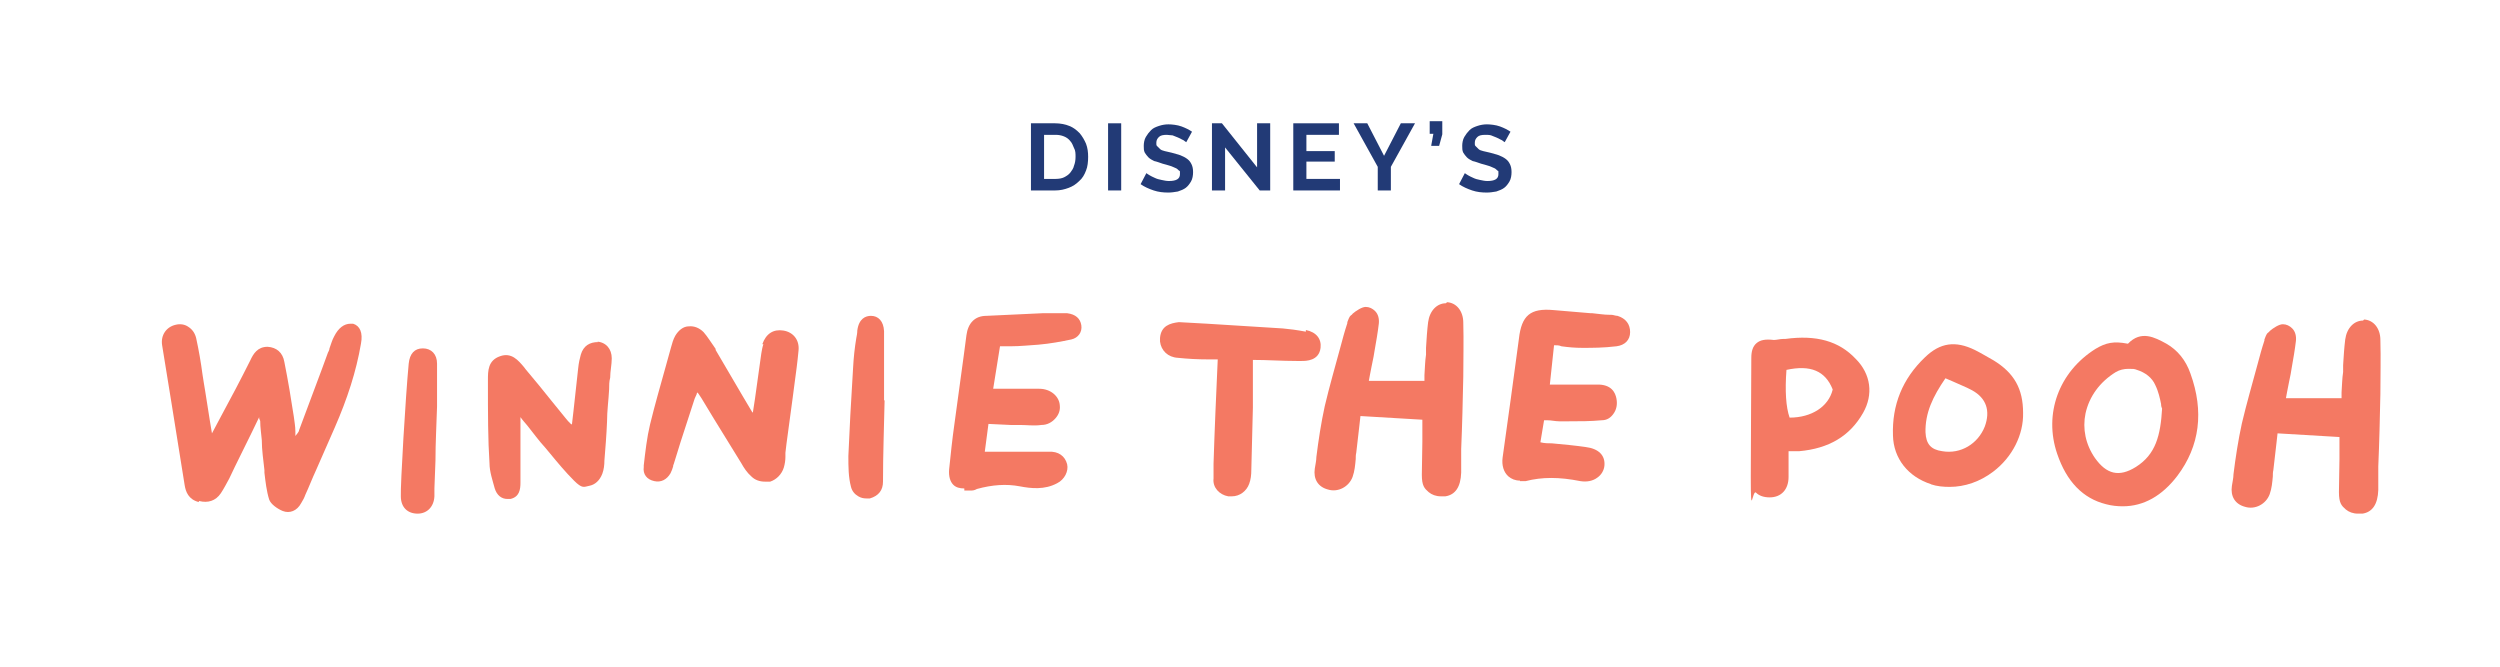 <?xml version="1.0" encoding="UTF-8"?>
<svg xmlns="http://www.w3.org/2000/svg" version="1.1" viewBox="0 0 476.5 127.2">
  <defs>
    <style>
      .cls-1 {
        fill: #f47963;
      }

      .cls-2 {
        isolation: isolate;
      }

      .cls-3 {
        fill: #223a76;
      }
    </style>
  </defs>
  <!-- Generator: Adobe Illustrator 28.7.1, SVG Export Plug-In . SVG Version: 1.2.0 Build 142)  -->
  <g>
    <g id="Layer_1">
      <g id="Layer_1-2" data-name="Layer_1">
        <g class="cls-2">
          <g class="cls-2">
            <path class="cls-3" d="M196.5,36.3v-12.8h4.6c1,0,2,.2,2.7.5.8.3,1.4.8,2,1.4.5.6.9,1.3,1.2,2,.3.8.4,1.6.4,2.5s-.1,1.9-.4,2.6c-.3.8-.7,1.5-1.3,2-.6.6-1.2,1-2,1.3s-1.6.5-2.6.5h-4.6ZM205,29.9c0-.6,0-1.2-.3-1.7-.2-.5-.4-1-.7-1.3-.3-.4-.7-.7-1.2-.9s-1-.3-1.6-.3h-2.2v8.4h2.2c.6,0,1.2-.1,1.6-.3s.9-.5,1.2-.9c.3-.4.6-.8.7-1.3.2-.5.3-1.1.3-1.7Z"/>
            <path class="cls-3" d="M211.2,36.3v-12.8h2.5v12.8h-2.5Z"/>
            <path class="cls-3" d="M225.8,26.9c0,0-.2-.2-.5-.3-.2-.1-.5-.3-.8-.4-.3-.1-.7-.3-1-.4-.4,0-.8-.1-1.1-.1-.7,0-1.2.1-1.5.4-.3.3-.5.6-.5,1.1s0,.5.2.7.3.3.5.5.5.3.9.4c.4.1.8.2,1.3.3.6.2,1.2.3,1.7.5.5.2.9.4,1.3.7.4.3.6.6.8,1,.2.4.3.9.3,1.5s-.1,1.3-.4,1.8c-.3.5-.6.9-1,1.2s-.9.5-1.5.7c-.6.1-1.2.2-1.8.2-1,0-1.9-.1-2.8-.4s-1.8-.7-2.5-1.2l1.1-2.1c.1.1.3.2.6.4.3.2.6.3,1,.5.4.2.8.3,1.3.4.5.1.9.2,1.4.2,1.4,0,2.1-.4,2.1-1.3s0-.5-.2-.7c-.2-.2-.4-.4-.7-.5-.3-.1-.6-.3-1-.4-.4-.1-.9-.3-1.4-.4-.6-.2-1.1-.4-1.6-.5-.4-.2-.8-.4-1.1-.7-.3-.3-.5-.6-.7-.9-.2-.4-.2-.8-.2-1.3s.1-1.2.4-1.7.6-.9,1-1.3.9-.6,1.5-.8c.6-.2,1.2-.3,1.8-.3s1.7.1,2.5.4c.8.3,1.4.6,2,1l-1.1,2Z"/>
            <path class="cls-3" d="M233.5,28.1v8.2h-2.5v-12.8h1.9l6.7,8.4v-8.4h2.5v12.8h-2l-6.6-8.2Z"/>
            <path class="cls-3" d="M255.4,34.1v2.2h-8.9v-12.8h8.7v2.2h-6.2v3.1h5.4v2h-5.4v3.3h6.4Z"/>
            <path class="cls-3" d="M260.6,23.5l3.2,6.2,3.2-6.2h2.7l-4.6,8.3v4.5h-2.5v-4.5l-4.6-8.3h2.7Z"/>
            <path class="cls-3" d="M272.8,27.7l.4-2.2h-.7v-2.4h2.4v2.5l-.6,2.2h-1.5Z"/>
            <path class="cls-3" d="M286.5,26.9c0,0-.2-.2-.5-.3-.2-.1-.5-.3-.8-.4-.3-.1-.7-.3-1-.4s-.8-.1-1.1-.1c-.7,0-1.2.1-1.5.4-.3.3-.5.6-.5,1.1s0,.5.2.7.3.3.5.5.5.3.9.4c.4.1.8.2,1.3.3.6.2,1.2.3,1.7.5.5.2.9.4,1.3.7.4.3.6.6.8,1,.2.4.3.9.3,1.5s-.1,1.3-.4,1.8c-.3.5-.6.9-1,1.2-.4.3-.9.5-1.5.7-.6.1-1.2.2-1.8.2-1,0-1.9-.1-2.8-.4-.9-.3-1.8-.7-2.5-1.2l1.1-2.1c.1.1.3.2.6.4.3.2.6.3,1,.5.4.2.8.3,1.3.4.5.1.9.2,1.4.2,1.4,0,2.1-.4,2.1-1.3s0-.5-.2-.7c-.2-.2-.4-.4-.7-.5-.3-.1-.6-.3-1-.4-.4-.1-.9-.3-1.4-.4-.6-.2-1.1-.4-1.6-.5-.4-.2-.8-.4-1.1-.7-.3-.3-.5-.6-.7-.9-.2-.4-.2-.8-.2-1.3s.1-1.2.4-1.7.6-.9,1-1.3.9-.6,1.5-.8c.6-.2,1.2-.3,1.8-.3s1.7.1,2.5.4c.8.3,1.4.6,2,1l-1.1,2Z"/>
          </g>
        </g>
        <g>
          <path class="cls-1" d="M145.5,65.6c-.2.6-.3,1.2-.4,1.8-.4,2.8-.8,5.7-1.2,8.6l-.4,2.6h-.1l-1.9-3.2c-1.7-2.9-3.4-5.8-5.1-8.7v-.2c-.8-1.1-1.5-2.3-2.3-3.2-.8-.8-1.8-1.2-2.8-1.1-1.1,0-2,.8-2.6,1.8-.4.7-.6,1.5-.8,2.2-.3,1.2-.7,2.4-1,3.6-1,3.6-2.1,7.4-3,11.1-.6,2.5-.9,5.2-1.2,7.8v.3c-.2,1.4.6,2.4,2,2.7,1.3.3,2.4-.3,3.1-1.5.2-.4.4-.9.5-1.3,0,0,0-.3.1-.4l1.3-4.2c.9-2.7,1.7-5.3,2.6-8,.1-.4.3-.7.5-1.2,0,0,0-.2.1-.3l.2.2c.2.3.4.6.6.9l2.3,3.8c1.8,2.9,3.5,5.7,5.3,8.6.5.9,1.1,1.8,1.9,2.5.7.7,1.6,1,2.6,1s.7,0,1,0c1.2-.4,2.2-1.4,2.6-2.7.2-.7.3-1.4.3-2v-.8l.2-1.7c.4-3,.8-5.9,1.2-8.9.1-.8.2-1.5.3-2.3.3-2.2.6-4.4.8-6.6.2-2-1-3.5-2.9-3.8s-3.3.6-4,2.6h.2Z"/>
          <path class="cls-1" d="M183.8,93.5c.3,0,.7,0,1.1,0,.4,0,.8,0,1.3-.3,2.9-.8,5.6-1,8.2-.5,2.1.4,4.7.7,7.1-.6,1.4-.7,2.2-2.3,1.9-3.6-.4-1.6-1.7-2.5-3.5-2.4h-12.2l.7-5.3,4.2.2c.6,0,1.2,0,1.8,0,1.3,0,2.7.2,4.1,0,1.1,0,2-.5,2.7-1.3.6-.7.9-1.5.8-2.4-.1-1.8-1.8-3.2-3.9-3.2s0,0-.1,0h-8.7l1.3-8.1c.7,0,1.4,0,2.1,0,1.8,0,3.5-.2,5.2-.3,2.3-.2,4.4-.6,6.3-1,1.3-.3,2.1-1.4,1.9-2.7-.2-1.3-1.1-2.1-2.7-2.3h-4.7c-3.5.2-7.1.3-10.7.5-2.2,0-3.5,1.4-3.8,3.7l-.5,3.8c-.6,4.3-1.2,8.8-1.8,13.2-.4,2.8-.7,5.7-1,8.6-.1,1.3.2,2.3.8,2.9.5.5,1.2.7,2.1.7v.4Z"/>
          <path class="cls-1" d="M114,65.2c-1.6,0-2.8.7-3.3,2.4-.2.7-.4,1.6-.5,2.6-.3,2.7-.6,5.4-.9,8.2l-.3,2.6s0-.2-.2-.2c-.4-.4-.7-.7-1-1.1-.9-1.1-1.8-2.2-2.6-3.2-1.6-2-3.3-4.1-5-6.1l-.3-.4c-1.1-1.3-2.4-2.9-4.6-2.1-2.3.8-2.3,2.8-2.3,4.5v.5c0,6,0,10.9.3,15.4,0,1.6.6,3.3,1,4.8.4,1.3,1.3,2,2.4,2s.4,0,.6,0c1.7-.4,1.9-1.8,1.9-3.1,0-3.8,0-7.2,0-10.5,0-.5,0-.9,0-1.5v-.5c.4.6.9,1.1,1.3,1.6,1.2,1.5,2.2,2.9,3.4,4.2.3.4.7.8,1,1.2,1.4,1.7,2.9,3.5,4.5,5.1s1.9,1.2,2.9,1c1.1-.2,2-1,2.5-2.3.3-.8.4-1.7.4-2.5h0c.2-2.5.4-4.9.5-7.4,0-2.1.3-4.2.4-6.2,0-.7,0-1.5.2-2.2,0-1.2.3-2.5.3-3.7,0-1.8-1.1-3.1-2.9-3.2h.3Z"/>
          <path class="cls-1" d="M168.5,76.3v-4.9h0v-8.3c-.1-1.9-1.1-2.9-2.5-2.9h0c-1,0-2.3.5-2.6,2.8,0,.5-.1,1-.2,1.5-.3,1.8-.5,3.7-.6,5.6-.4,6.5-.7,11.9-.9,16.8,0,2.1,0,4,.5,5.9.2.8.7,1.4,1.4,1.8.5.3,1,.4,1.5.4h.7c1.7-.5,2.5-1.6,2.5-3.2,0-5.2.2-10.5.3-15.3v-.2Z"/>
          <path class="cls-1" d="M80.6,66.4c-1.6,0-2.5,1-2.7,2.9-.6,6.3-1.6,23.3-1.5,25.3,0,2.1,1.3,3.3,3.2,3.3h0c1.8,0,3.1-1.3,3.2-3.3v-1.5l.2-5.3c0-3.4.2-6.9.3-10.3,0-2.9,0-5.5,0-8.2,0-1.8-1.1-2.9-2.7-2.9Z"/>
          <path class="cls-1" d="M368,92.3c1.2.4,2.4.5,3.6.5,2.9,0,5.8-1,8.3-2.9,3.7-2.8,5.8-7.1,5.7-11.2,0-4.6-1.7-7.6-5.6-10-1.1-.6-2.2-1.3-3.6-2-3.7-1.8-6.6-1.4-9.5,1.4-4.3,4.1-6.3,9.1-6.1,14.9.1,4.4,2.9,7.9,7.3,9.3h0ZM367,82.5c-.1-3.8,1.4-6.9,3.8-10.4.5.2.9.4,1.4.6,1.3.6,2.6,1.1,3.7,1.7,2.7,1.5,3.5,3.9,2.4,6.9-1.3,3.3-4.6,5.3-8.1,4.7-2.2-.3-3.1-1.4-3.2-3.6h0Z"/>
          <path class="cls-1" d="M38,95.5c1.6.4,3.1,0,4.1-1.5.6-.9,1.1-1.9,1.6-2.8h0c1.4-3,2.9-5.9,4.3-8.8l1.4-2.9h0v.2c0,.2.2.4.2.6,0,1.2.2,2.4.3,3.6,0,1.9.3,3.8.5,5.7v.5c.2,1.7.4,3.5.9,5.1.3.9,1.6,1.8,2.6,2.2,1.3.5,2.7,0,3.5-1.5.3-.5.6-1,.8-1.6.7-1.5,1.3-3.1,2-4.6,1.2-2.7,2.4-5.5,3.6-8.2,2.4-5.5,4.1-10.7,5-16,.4-2.1-.2-3.4-1.5-3.8h-.5c-1.2,0-2.3.8-3.1,2.4-.4.7-.6,1.5-.9,2.3,0,.4-.3.7-.4,1.1l-1.1,3c-1.4,3.8-2.9,7.7-4.3,11.5,0,.3-.4.7-.7,1.1h0v-.8c0-1.1-.2-2-.3-2.9-.5-3.3-1.1-6.9-1.8-10.4-.3-1.8-1.5-2.8-3.2-2.9-1.9,0-2.7,1.3-3.3,2.6-1.8,3.6-3.7,7.2-5.6,10.7-.6,1.1-1.1,2.1-1.7,3.2h0l-.4-2.4c-.3-1.9-.6-3.8-.9-5.7-.2-1-.3-2-.5-3.1-.3-2.3-.7-4.6-1.2-6.9-.2-.9-.7-1.7-1.5-2.2-.7-.5-1.6-.6-2.4-.4-1.8.4-2.9,2-2.6,3.9.6,3.7,1.2,7.4,1.8,11.1.8,5.2,1.7,10.4,2.5,15.6.2,1.2.7,2.7,2.7,3.2v-.2Z"/>
          <path class="cls-1" d="M405.5,65.5c-2.6-.5-4.1-.2-6.1,1-7,4.4-9.9,12.4-7.3,20,1.8,5.3,4.9,8.5,9.3,9.6,1.1.3,2.2.4,3.2.4,4,0,7.5-2,10.4-5.8,4.3-5.7,5.1-12.3,2.5-19.5-.9-2.6-2.5-4.5-4.6-5.7-2.2-1.2-4.8-2.6-7.3,0h-.1ZM412.1,77.8c-.3,5.2-1.2,8.8-5,11.2-3.2,2-5.6,1.4-7.8-1.7-1.8-2.6-2.4-5.6-1.8-8.5.7-3.2,2.7-6,5.8-7.9.7-.4,1.5-.6,2.4-.6s1.1,0,1.6.2c1.6.5,2.9,1.5,3.5,2.9.6,1.2.9,2.6,1.1,3.6,0,.4.1.7.2.9h0Z"/>
          <path class="cls-1" d="M275.6,57.8c-1.7,0-3.1,1.4-3.4,3.6-.2,1.6-.3,3.3-.4,4.9v1.3c-.2,1.3-.2,2.6-.3,3.9v1.1h-10.6l.2-1.1c.2-1.2.5-2.4.7-3.5l.2-1.2c.3-1.7.6-3.4.8-5.1.1-.9-.1-1.8-.7-2.4-.5-.5-1.1-.8-1.8-.8s-1.8.7-2.5,1.3h0c-.1.2-.2.2-.3.3-.4.3-.5.9-.7,1.3v.2c-.5,1.5-.9,3-1.3,4.5-1,3.7-2.1,7.5-3,11.3-.7,3.2-1.2,6.5-1.6,9.7,0,.7-.2,1.5-.3,2.2-.3,2,.6,3.5,2.5,4,1.9.6,4-.5,4.7-2.4.4-1.1.5-2.3.6-3.4,0-.4,0-.8.1-1.2.2-1.7.4-3.4.6-5.2l.2-1.8,11.8.7v4.2c0,2.1-.1,4.2-.1,6.3s.5,2.6,1.3,3.3c.6.5,1.4.8,2.3.8h.9c1.9-.3,2.9-1.8,3-4.5v-4.5c.2-4.6.3-9.2.4-13.8,0-3.3.1-6.8,0-10.3,0-2.2-1.3-3.8-3.1-3.9l-.2.2Z"/>
          <path class="cls-1" d="M450.4,61.1c-1.7,0-3.1,1.4-3.4,3.6-.2,1.6-.3,3.3-.4,4.9v1.3c-.2,1.3-.2,2.6-.3,3.9v1.1h-10.6l.2-1.1c.2-1.2.5-2.4.7-3.5l.2-1.2c.3-1.7.6-3.4.8-5.1.1-.9-.1-1.8-.7-2.4-.5-.5-1.1-.8-1.8-.8s-1.8.7-2.5,1.3h0c-.1.2-.2.2-.3.3-.4.3-.5.9-.7,1.3v.2c-.5,1.5-.9,3-1.3,4.5-1,3.7-2.1,7.5-3,11.3-.7,3.2-1.2,6.5-1.6,9.7,0,.7-.2,1.5-.3,2.2-.3,2,.6,3.5,2.5,4,1.9.6,4-.5,4.7-2.4.4-1.1.5-2.3.6-3.4,0-.4,0-.8.1-1.2.2-1.7.4-3.4.6-5.2l.2-1.8,11.8.7v4.2c0,2.1-.1,4.2-.1,6.3s.5,2.6,1.3,3.3c.6.5,1.4.8,2.3.8h.9c1.9-.3,2.9-1.8,3-4.5v-4.5c.2-4.6.3-9.2.4-13.8,0-3.3.1-6.8,0-10.3,0-2.2-1.3-3.8-3.1-3.9l-.2.2Z"/>
          <path class="cls-1" d="M289.7,91.7c.3,0,.7,0,1.1,0,3.1-.8,6.4-.8,10.4,0,1.2.2,2.4,0,3.3-.7.7-.5,1.2-1.3,1.3-2.2.2-2-1.1-3.3-3.6-3.6-2.1-.3-4.2-.5-6.4-.7-.7,0-1.4,0-2.2-.2l.7-4.2h.6c.8,0,1.5.2,2.3.2h1.8c2.1,0,4.2,0,6.3-.2,1,0,1.7-.5,2.2-1.2.6-.8.8-1.8.6-2.9-.2-1.1-.9-2.8-3.8-2.7-.3,0-.6,0-.9,0-.3,0-.5,0-.7,0h-7.3l.8-7.5c.5,0,1,0,1.4.2,1.4.2,2.7.3,4,.3,1.9,0,4,0,6.5-.3,1.6-.2,2.6-1.2,2.6-2.7s-.8-2.6-2.4-3.1c-.4,0-.8-.2-1.2-.2h-.3c-1.1,0-2.2-.2-3.3-.3h-.3c-2.4-.2-4.7-.4-7.1-.6-4.4-.4-6.1,1-6.6,5.5-1,7.6-2.1,15.4-3.1,22.6-.2,1.5.2,2.8,1.1,3.6.6.5,1.3.8,2.2.8h0Z"/>
          <path class="cls-1" d="M355.1,78.7c2-3.5,1.5-7.4-1.4-10.3-3.2-3.4-7.5-4.6-13.4-3.8h-.4c-.6,0-1.3.2-1.8.2-1.6-.2-2.6,0-3.3.6-.7.6-1,1.5-1,2.8,0,6.8-.1,14.3-.1,22.7s.3,2.3,1,3c.6.6,1.5.9,2.6.9,2.2,0,3.6-1.5,3.6-3.9v-4.9h2c5.7-.5,9.7-2.9,12.2-7.3h0ZM349.3,74.3c-.8,3.2-4,5.3-8.2,5.3-.7-2-.9-5.1-.6-9.1,4.6-1,7.4.2,8.8,3.7h0Z"/>
          <path class="cls-1" d="M248.8,63.2c-1.6-.3-3.1-.5-4.3-.6-4.8-.3-9.6-.6-14.4-.9l-5.4-.3h0c-1.7.2-3.4.7-3.6,3v.7c.2,1.7,1.5,3,3.4,3.1,1.9.2,3.8.3,5.7.3h1.9c-.3,6.7-.6,13.4-.8,19.9v2.8c-.2,1.7,1.1,3.1,2.8,3.4h.7c1.5,0,2.8-1,3.3-2.4.3-.8.4-1.7.4-2.6.1-4.1.2-8.2.3-11.9v-9.1c2.8,0,5.5.2,8.3.2h1c.8,0,3.3,0,3.6-2.5h0c.2-1.7-.8-3-2.8-3.4v.3Z"/>
        </g>
      </g>
    </g>
  </g>
</svg>